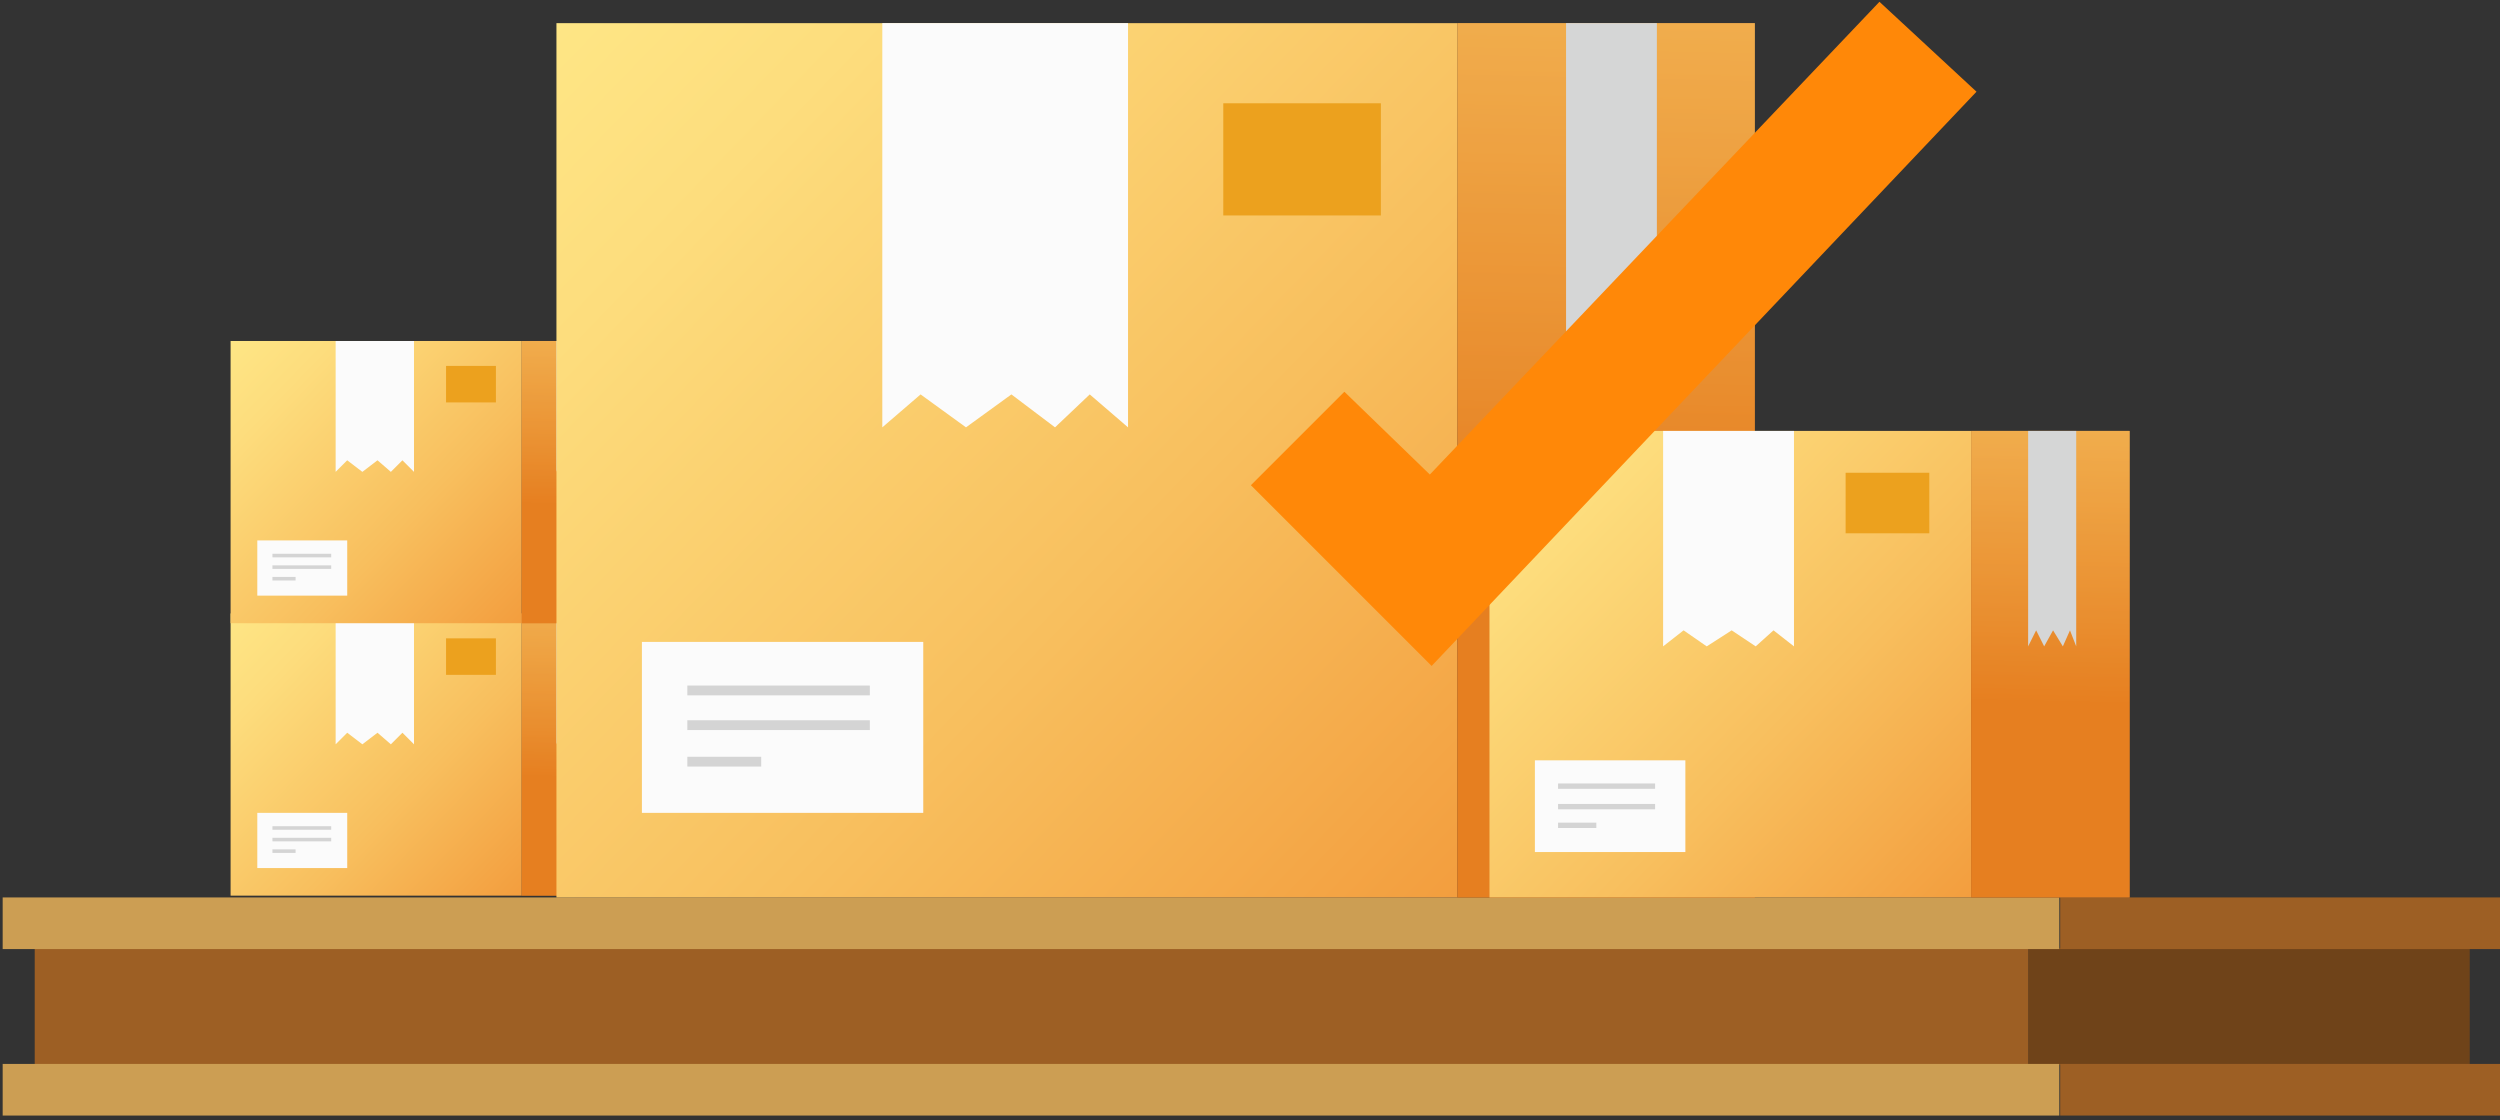 <?xml version="1.0" encoding="utf-8"?>
<!-- Generator: Adobe Illustrator 24.1.3, SVG Export Plug-In . SVG Version: 6.00 Build 0)  -->
<svg version="1.1" id="Calque_1" xmlns="http://www.w3.org/2000/svg" xmlns:xlink="http://www.w3.org/1999/xlink" x="0px" y="0px"
	 viewBox="0 0 280.8 125.8" style="enable-background:new 0 0 280.8 125.8;" xml:space="preserve">
<rect x="0" y="0" width="280.8" height="125.8" fill="#333333" stroke="none"/>
<style type="text/css">
	.st0{fill:url(#SVGID_1_);}
	.st1{fill:url(#SVGID_2_);}
	.st2{opacity:0.58;fill:url(#SVGID_3_);enable-background:new    ;}
	.st3{fill:#FBFBFB;}
	.st4{fill:#D4D4D4;}
	.st5{fill:#ECA11E;}
	.st6{fill:#D5D6D6;}
	.st7{fill:url(#SVGID_4_);}
	.st8{fill:url(#SVGID_5_);}
	.st9{opacity:0.58;fill:url(#SVGID_6_);enable-background:new    ;}
	.st10{fill:#6F4319;}
	.st11{fill:#9D5F24;}
	.st12{fill:#CC9E53;}
	.st13{fill:url(#SVGID_7_);}
	.st14{fill:url(#SVGID_8_);}
	.st15{opacity:0.58;fill:url(#SVGID_9_);enable-background:new    ;}
	.st16{fill:url(#SVGID_10_);}
	.st17{fill:url(#SVGID_11_);}
	.st18{opacity:0.58;fill:url(#SVGID_12_);enable-background:new    ;}
	.st19{fill:#FF8808;}
</style>
<g>
	<g>
		
			<linearGradient id="SVGID_1_" gradientUnits="userSpaceOnUse" x1="23.709" y1="-23.472" x2="69.659" y2="-67.85" gradientTransform="matrix(1 0 0 -1 0 43.447)">
			<stop  offset="0" style="stop-color:#FFE988"/>
			<stop  offset="0.174" style="stop-color:#FDDD7D"/>
			<stop  offset="0.485" style="stop-color:#F8BF5E"/>
			<stop  offset="0.895" style="stop-color:#F08D2E"/>
			<stop  offset="1" style="stop-color:#EE7F20"/>
		</linearGradient>
		<rect x="25.9" y="68.9" class="st0" width="32.7" height="31.7"/>
		
			<linearGradient id="SVGID_2_" gradientUnits="userSpaceOnUse" x1="64.948" y1="6.583" x2="63.857" y2="-43.887" gradientTransform="matrix(1 0 0 -1 0 43.447)">
			<stop  offset="0" style="stop-color:#FFE988"/>
			<stop  offset="0.174" style="stop-color:#FCDD7D"/>
			<stop  offset="0.485" style="stop-color:#F5BF5E"/>
			<stop  offset="0.895" style="stop-color:#E98D2E"/>
			<stop  offset="1" style="stop-color:#E67F20"/>
		</linearGradient>
		<rect x="58.6" y="68.9" class="st1" width="10.7" height="31.7"/>
		
			<linearGradient id="SVGID_3_" gradientUnits="userSpaceOnUse" x1="64.948" y1="6.583" x2="63.857" y2="-43.887" gradientTransform="matrix(1 0 0 -1 0 43.447)">
			<stop  offset="0" style="stop-color:#FFE988"/>
			<stop  offset="0.174" style="stop-color:#FCDD7D"/>
			<stop  offset="0.485" style="stop-color:#F5BF5E"/>
			<stop  offset="0.895" style="stop-color:#E98D2E"/>
			<stop  offset="1" style="stop-color:#E67F20"/>
		</linearGradient>
		<rect x="58.6" y="68.9" class="st2" width="10.7" height="31.7"/>
		<g>
			<rect x="28.9" y="91.3" class="st3" width="10.1" height="6.2"/>
			<g>
				<rect x="30.6" y="92.8" class="st4" width="6.6" height="0.4"/>
				<rect x="30.6" y="94.1" class="st4" width="6.6" height="0.4"/>
				<rect x="30.6" y="95.4" class="st4" width="2.6" height="0.4"/>
			</g>
			<rect x="50.1" y="71.7" class="st5" width="5.6" height="4.1"/>
		</g>
		<polygon class="st3" points="46.5,83.6 45.2,82.3 43.9,83.6 42.4,82.3 40.7,83.6 39,82.3 37.7,83.6 37.7,68.9 46.5,68.9 		"/>
		<polygon class="st6" points="65.7,83.6 65.1,82.3 64.8,83.6 64.2,82.3 63.6,83.6 62.9,82.3 62.5,83.6 62.5,68.9 65.7,68.9 		"/>
	</g>
	<g>
		
			<linearGradient id="SVGID_4_" gradientUnits="userSpaceOnUse" x1="23.716" y1="7.133" x2="69.666" y2="-37.245" gradientTransform="matrix(1 0 0 -1 0 43.447)">
			<stop  offset="0" style="stop-color:#FFE988"/>
			<stop  offset="0.174" style="stop-color:#FDDD7D"/>
			<stop  offset="0.485" style="stop-color:#F8BF5E"/>
			<stop  offset="0.895" style="stop-color:#F08D2E"/>
			<stop  offset="1" style="stop-color:#EE7F20"/>
		</linearGradient>
		<rect x="25.9" y="38.3" class="st7" width="32.7" height="31.7"/>
		
			<linearGradient id="SVGID_5_" gradientUnits="userSpaceOnUse" x1="64.948" y1="37.195" x2="63.857" y2="-13.275" gradientTransform="matrix(1 0 0 -1 0 43.447)">
			<stop  offset="0" style="stop-color:#FFE988"/>
			<stop  offset="0.174" style="stop-color:#FCDD7D"/>
			<stop  offset="0.485" style="stop-color:#F5BF5E"/>
			<stop  offset="0.895" style="stop-color:#E98D2E"/>
			<stop  offset="1" style="stop-color:#E67F20"/>
		</linearGradient>
		<rect x="58.6" y="38.3" class="st8" width="10.7" height="31.7"/>
		
			<linearGradient id="SVGID_6_" gradientUnits="userSpaceOnUse" x1="64.948" y1="37.195" x2="63.857" y2="-13.275" gradientTransform="matrix(1 0 0 -1 0 43.447)">
			<stop  offset="0" style="stop-color:#FFE988"/>
			<stop  offset="0.174" style="stop-color:#FCDD7D"/>
			<stop  offset="0.485" style="stop-color:#F5BF5E"/>
			<stop  offset="0.895" style="stop-color:#E98D2E"/>
			<stop  offset="1" style="stop-color:#E67F20"/>
		</linearGradient>
		<rect x="58.6" y="38.3" class="st9" width="10.7" height="31.7"/>
		<g>
			<rect x="28.9" y="60.7" class="st3" width="10.1" height="6.2"/>
			<g>
				<rect x="30.6" y="62.2" class="st4" width="6.6" height="0.4"/>
				<rect x="30.6" y="63.5" class="st4" width="6.6" height="0.4"/>
				<rect x="30.6" y="64.8" class="st4" width="2.6" height="0.4"/>
			</g>
			<rect x="50.1" y="41.1" class="st5" width="5.6" height="4.1"/>
		</g>
		<polygon class="st3" points="46.5,53 45.2,51.7 43.9,53 42.4,51.7 40.7,53 39,51.7 37.7,53 37.7,38.3 46.5,38.3 		"/>
		<polygon class="st6" points="65.7,53 65.1,51.7 64.8,53 64.2,51.7 63.6,53 62.9,51.7 62.5,53 62.5,38.3 65.7,38.3 		"/>
	</g>
	<g>
		<rect x="227.8" y="106.5" class="st10" width="49.6" height="13.1"/>
		<rect x="3.9" y="101.2" class="st11" width="223.9" height="23.3"/>
		<rect x="0.3" y="100.8" class="st12" width="231" height="5.8"/>
		<rect x="0.3" y="119.5" class="st12" width="231" height="5.8"/>
		<rect x="231.4" y="100.8" class="st11" width="49.6" height="5.8"/>
		<rect x="231.4" y="119.5" class="st11" width="49.6" height="5.8"/>
	</g>
	<g>
		
			<linearGradient id="SVGID_7_" gradientUnits="userSpaceOnUse" x1="55.858" y1="47.045" x2="198.469" y2="-90.685" gradientTransform="matrix(1 0 0 -1 0 43.447)">
			<stop  offset="0" style="stop-color:#FFE988"/>
			<stop  offset="0.174" style="stop-color:#FDDD7D"/>
			<stop  offset="0.485" style="stop-color:#F8BF5E"/>
			<stop  offset="0.895" style="stop-color:#F08D2E"/>
			<stop  offset="1" style="stop-color:#EE7F20"/>
		</linearGradient>
		<rect x="62.5" y="2.6" class="st13" width="101.2" height="98.2"/>
		
			<linearGradient id="SVGID_8_" gradientUnits="userSpaceOnUse" x1="183.651" y1="140.094" x2="180.265" y2="-16.544" gradientTransform="matrix(1 0 0 -1 0 43.447)">
			<stop  offset="0" style="stop-color:#FFE988"/>
			<stop  offset="0.174" style="stop-color:#FCDD7D"/>
			<stop  offset="0.485" style="stop-color:#F5BF5E"/>
			<stop  offset="0.895" style="stop-color:#E98D2E"/>
			<stop  offset="1" style="stop-color:#E67F20"/>
		</linearGradient>
		<rect x="163.7" y="2.6" class="st14" width="33.4" height="98.2"/>
		
			<linearGradient id="SVGID_9_" gradientUnits="userSpaceOnUse" x1="183.651" y1="140.094" x2="180.265" y2="-16.544" gradientTransform="matrix(1 0 0 -1 0 43.447)">
			<stop  offset="0" style="stop-color:#FFE988"/>
			<stop  offset="0.174" style="stop-color:#FCDD7D"/>
			<stop  offset="0.485" style="stop-color:#F5BF5E"/>
			<stop  offset="0.895" style="stop-color:#E98D2E"/>
			<stop  offset="1" style="stop-color:#E67F20"/>
		</linearGradient>
		<rect x="163.7" y="2.6" class="st15" width="33.4" height="98.2"/>
		<g>
			<rect x="72.1" y="72.1" class="st3" width="31.6" height="19.2"/>
			<g>
				<rect x="77.2" y="77" class="st4" width="20.5" height="1.1"/>
				<rect x="77.2" y="80.9" class="st4" width="20.5" height="1.1"/>
				<rect x="77.2" y="85" class="st4" width="8.3" height="1.1"/>
			</g>
			<rect x="137.4" y="11.6" class="st5" width="17.7" height="12.6"/>
		</g>
		<polygon class="st3" points="126.7,48 122.4,44.3 118.5,48 113.6,44.3 108.5,48 103.4,44.3 99.1,48 99.1,2.6 126.7,2.6 		"/>
		<polygon class="st6" points="186.1,48 184.6,44.3 183.1,48 181.2,44.3 179.3,48 177.6,44.3 175.9,48 175.9,2.6 186.1,2.6 		"/>
	</g>
	<g>
		
			<linearGradient id="SVGID_10_" gradientUnits="userSpaceOnUse" x1="163.721" y1="-1.593" x2="239.878" y2="-75.144" gradientTransform="matrix(1 0 0 -1 0 43.447)">
			<stop  offset="0" style="stop-color:#FFE988"/>
			<stop  offset="0.174" style="stop-color:#FDDD7D"/>
			<stop  offset="0.485" style="stop-color:#F8BF5E"/>
			<stop  offset="0.895" style="stop-color:#F08D2E"/>
			<stop  offset="1" style="stop-color:#EE7F20"/>
		</linearGradient>
		<rect x="167.3" y="48.4" class="st16" width="54.1" height="52.4"/>
		
			<linearGradient id="SVGID_11_" gradientUnits="userSpaceOnUse" x1="232.02" y1="48.087" x2="230.212" y2="-35.56" gradientTransform="matrix(1 0 0 -1 0 43.447)">
			<stop  offset="0" style="stop-color:#FFE988"/>
			<stop  offset="0.174" style="stop-color:#FCDD7D"/>
			<stop  offset="0.485" style="stop-color:#F5BF5E"/>
			<stop  offset="0.895" style="stop-color:#E98D2E"/>
			<stop  offset="1" style="stop-color:#E67F20"/>
		</linearGradient>
		<rect x="221.4" y="48.4" class="st17" width="17.8" height="52.4"/>
		
			<linearGradient id="SVGID_12_" gradientUnits="userSpaceOnUse" x1="232.02" y1="48.087" x2="230.212" y2="-35.56" gradientTransform="matrix(1 0 0 -1 0 43.447)">
			<stop  offset="0" style="stop-color:#FFE988"/>
			<stop  offset="0.174" style="stop-color:#FCDD7D"/>
			<stop  offset="0.485" style="stop-color:#F5BF5E"/>
			<stop  offset="0.895" style="stop-color:#E98D2E"/>
			<stop  offset="1" style="stop-color:#E67F20"/>
		</linearGradient>
		<rect x="221.4" y="48.4" class="st18" width="17.8" height="52.4"/>
		<g>
			<rect x="172.4" y="85.4" class="st3" width="16.9" height="10.3"/>
			<g>
				<rect x="175" y="88" class="st4" width="10.9" height="0.6"/>
				<rect x="175" y="90.3" class="st4" width="10.9" height="0.6"/>
				<rect x="175" y="92.4" class="st4" width="4.3" height="0.6"/>
			</g>
			<rect x="207.3" y="53.1" class="st5" width="9.4" height="6.8"/>
		</g>
		<polygon class="st3" points="201.5,72.6 199.2,70.8 197.2,72.6 194.5,70.8 191.7,72.6 189.1,70.8 186.8,72.6 186.8,48.4 
			201.5,48.4 		"/>
		<polygon class="st6" points="233.2,72.6 232.5,70.8 231.7,72.6 230.6,70.8 229.6,72.6 228.7,70.8 227.8,72.6 227.8,48.4 
			233.2,48.4 		"/>
	</g>
	<g>
		<polygon class="st19" points="160.8,74.8 140.5,54.5 151,44 160.6,53.3 211.1,0.2 222,10.3 		"/>
	</g>
</g>
</svg>
